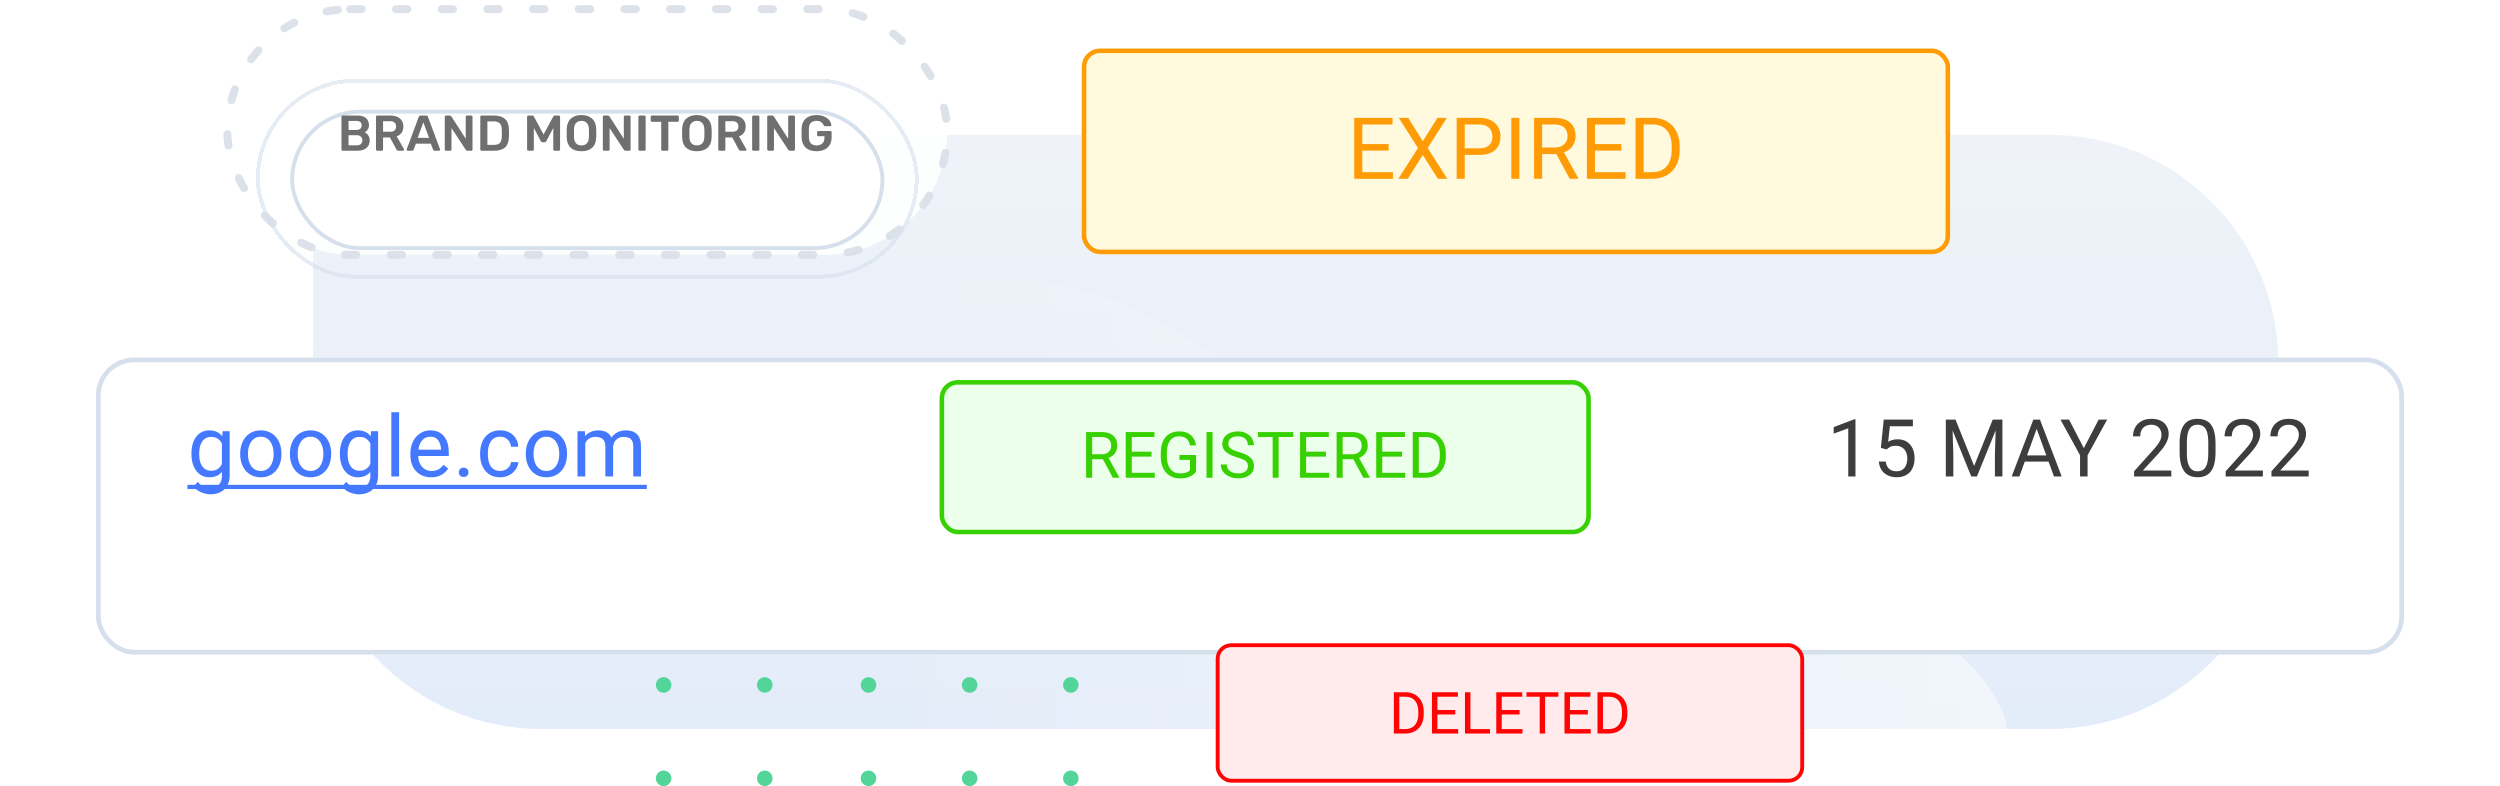 <svg width="547" height="172" viewBox="0 0 547 172" fill="none" xmlns="http://www.w3.org/2000/svg">
<path d="M68.5 49.5C68.5 38.454 77.454 29.5 88.5 29.5H448.498C476.113 29.5 498.498 51.886 498.498 79.5V109.5C498.498 137.114 476.113 159.499 448.498 159.499H118.5C90.886 159.499 68.5 137.114 68.5 109.5V49.5Z" fill="url(#paint0_linear_5954_28152)"/>
<path opacity="0.5" d="M439.031 159.651L190.459 159.651L190.459 63.548C203.699 60.182 218.535 59.447 232.02 62.312C253.695 66.922 268.262 79.311 281.603 90.938C294.943 102.565 310.036 114.809 331.987 118.871C340.403 120.435 349.27 120.646 357.992 121.217C377.859 122.538 397.902 125.955 413.826 133.485C423.338 137.985 431.115 144.072 435.552 151.007C437.216 153.615 439.137 156.782 439.031 159.651Z" fill="url(#paint1_linear_5954_28152)"/>
<path fill-rule="evenodd" clip-rule="evenodd" d="M146.903 87.445C146.903 86.504 146.14 85.742 145.201 85.742C144.261 85.742 143.498 86.504 143.498 87.445C143.498 88.385 144.261 89.147 145.201 89.147C146.14 89.147 146.903 88.385 146.903 87.445Z" fill="#53D599"/>
<path fill-rule="evenodd" clip-rule="evenodd" d="M169.036 87.445C169.036 86.504 168.273 85.742 167.334 85.742C166.394 85.742 165.631 86.504 165.631 87.445C165.631 88.385 166.394 89.147 167.334 89.147C168.273 89.147 169.036 88.385 169.036 87.445Z" fill="#53D599"/>
<path fill-rule="evenodd" clip-rule="evenodd" d="M191.731 87.445C191.731 86.504 190.969 85.742 190.03 85.742C189.088 85.742 188.326 86.504 188.326 87.445C188.326 88.385 189.088 89.147 190.03 89.147C190.969 89.147 191.731 88.385 191.731 87.445Z" fill="#53D599"/>
<path fill-rule="evenodd" clip-rule="evenodd" d="M213.866 87.445C213.866 86.504 213.104 85.742 212.163 85.742C211.223 85.742 210.461 86.504 210.461 87.445C210.461 88.385 211.223 89.147 212.163 89.147C213.104 89.147 213.866 88.385 213.866 87.445Z" fill="#53D599"/>
<path fill-rule="evenodd" clip-rule="evenodd" d="M235.997 87.445C235.997 86.504 235.235 85.742 234.295 85.742C233.355 85.742 232.592 86.504 232.592 87.445C232.592 88.385 233.355 89.147 234.295 89.147C235.235 89.147 235.997 88.385 235.997 87.445Z" fill="#53D599"/>
<path fill-rule="evenodd" clip-rule="evenodd" d="M146.903 108.441C146.903 107.5 146.14 106.738 145.201 106.738C144.261 106.738 143.498 107.5 143.498 108.441C143.498 109.381 144.261 110.143 145.201 110.143C146.14 110.143 146.903 109.381 146.903 108.441Z" fill="#53D599"/>
<path fill-rule="evenodd" clip-rule="evenodd" d="M169.036 108.441C169.036 107.5 168.273 106.738 167.334 106.738C166.394 106.738 165.631 107.5 165.631 108.441C165.631 109.381 166.394 110.143 167.334 110.143C168.273 110.143 169.036 109.381 169.036 108.441Z" fill="#53D599"/>
<path fill-rule="evenodd" clip-rule="evenodd" d="M191.731 108.441C191.731 107.5 190.969 106.738 190.03 106.738C189.088 106.738 188.326 107.5 188.326 108.441C188.326 109.381 189.088 110.143 190.03 110.143C190.969 110.143 191.731 109.381 191.731 108.441Z" fill="#53D599"/>
<path fill-rule="evenodd" clip-rule="evenodd" d="M213.866 108.441C213.866 107.5 213.104 106.738 212.163 106.738C211.223 106.738 210.461 107.5 210.461 108.441C210.461 109.381 211.223 110.143 212.163 110.143C213.104 110.143 213.866 109.381 213.866 108.441Z" fill="#53D599"/>
<path fill-rule="evenodd" clip-rule="evenodd" d="M235.997 108.441C235.997 107.5 235.235 106.738 234.295 106.738C233.355 106.738 232.592 107.5 232.592 108.441C232.592 109.381 233.355 110.143 234.295 110.143C235.235 110.143 235.997 109.381 235.997 108.441Z" fill="#53D599"/>
<path fill-rule="evenodd" clip-rule="evenodd" d="M146.903 128.87C146.903 127.93 146.14 127.168 145.201 127.168C144.261 127.168 143.498 127.93 143.498 128.87C143.498 129.811 144.261 130.573 145.201 130.573C146.14 130.573 146.903 129.811 146.903 128.87Z" fill="#53D599"/>
<path fill-rule="evenodd" clip-rule="evenodd" d="M169.036 128.87C169.036 127.93 168.273 127.168 167.334 127.168C166.394 127.168 165.631 127.93 165.631 128.87C165.631 129.811 166.394 130.573 167.334 130.573C168.273 130.573 169.036 129.811 169.036 128.87Z" fill="#53D599"/>
<path fill-rule="evenodd" clip-rule="evenodd" d="M191.731 128.87C191.731 127.93 190.969 127.168 190.03 127.168C189.088 127.168 188.326 127.93 188.326 128.87C188.326 129.811 189.088 130.573 190.03 130.573C190.969 130.573 191.731 129.811 191.731 128.87Z" fill="#53D599"/>
<path fill-rule="evenodd" clip-rule="evenodd" d="M213.866 128.87C213.866 127.93 213.104 127.168 212.163 127.168C211.223 127.168 210.461 127.93 210.461 128.87C210.461 129.811 211.223 130.573 212.163 130.573C213.104 130.573 213.866 129.811 213.866 128.87Z" fill="#53D599"/>
<path fill-rule="evenodd" clip-rule="evenodd" d="M235.997 128.87C235.997 127.93 235.235 127.168 234.295 127.168C233.355 127.168 232.592 127.93 232.592 128.87C232.592 129.811 233.355 130.573 234.295 130.573C235.235 130.573 235.997 129.811 235.997 128.87Z" fill="#53D599"/>
<path fill-rule="evenodd" clip-rule="evenodd" d="M146.903 149.867C146.903 148.925 146.14 148.164 145.201 148.164C144.261 148.164 143.498 148.925 143.498 149.867C143.498 150.808 144.261 151.569 145.201 151.569C146.14 151.569 146.903 150.808 146.903 149.867Z" fill="#53D599"/>
<path fill-rule="evenodd" clip-rule="evenodd" d="M169.036 149.867C169.036 148.925 168.273 148.164 167.334 148.164C166.394 148.164 165.631 148.925 165.631 149.867C165.631 150.808 166.394 151.569 167.334 151.569C168.273 151.569 169.036 150.808 169.036 149.867Z" fill="#53D599"/>
<path fill-rule="evenodd" clip-rule="evenodd" d="M191.731 149.867C191.731 148.925 190.969 148.164 190.03 148.164C189.088 148.164 188.326 148.925 188.326 149.867C188.326 150.808 189.088 151.569 190.03 151.569C190.969 151.569 191.731 150.808 191.731 149.867Z" fill="#53D599"/>
<path fill-rule="evenodd" clip-rule="evenodd" d="M213.866 149.867C213.866 148.925 213.104 148.164 212.163 148.164C211.223 148.164 210.461 148.925 210.461 149.867C210.461 150.808 211.223 151.569 212.163 151.569C213.104 151.569 213.866 150.808 213.866 149.867Z" fill="#53D599"/>
<path fill-rule="evenodd" clip-rule="evenodd" d="M235.997 149.867C235.997 148.925 235.235 148.164 234.295 148.164C233.355 148.164 232.592 148.925 232.592 149.867C232.592 150.808 233.355 151.569 234.295 151.569C235.235 151.569 235.997 150.808 235.997 149.867Z" fill="#53D599"/>
<path fill-rule="evenodd" clip-rule="evenodd" d="M146.903 170.296C146.903 169.356 146.14 168.594 145.201 168.594C144.261 168.594 143.498 169.356 143.498 170.296C143.498 171.237 144.261 171.999 145.201 171.999C146.14 171.999 146.903 171.237 146.903 170.296Z" fill="#53D599"/>
<path fill-rule="evenodd" clip-rule="evenodd" d="M169.036 170.296C169.036 169.356 168.273 168.594 167.334 168.594C166.394 168.594 165.631 169.356 165.631 170.296C165.631 171.237 166.394 171.999 167.334 171.999C168.273 171.999 169.036 171.237 169.036 170.296Z" fill="#53D599"/>
<path fill-rule="evenodd" clip-rule="evenodd" d="M191.731 170.296C191.731 169.356 190.969 168.594 190.03 168.594C189.088 168.594 188.326 169.356 188.326 170.296C188.326 171.237 189.088 171.999 190.03 171.999C190.969 171.999 191.731 171.237 191.731 170.296Z" fill="#53D599"/>
<path fill-rule="evenodd" clip-rule="evenodd" d="M213.866 170.296C213.866 169.356 213.104 168.594 212.163 168.594C211.223 168.594 210.461 169.356 210.461 170.296C210.461 171.237 211.223 171.999 212.163 171.999C213.104 171.999 213.866 171.237 213.866 170.296Z" fill="#53D599"/>
<path fill-rule="evenodd" clip-rule="evenodd" d="M235.997 170.296C235.997 169.356 235.235 168.594 234.295 168.594C233.355 168.594 232.592 169.356 232.592 170.296C232.592 171.237 233.355 171.999 234.295 171.999C235.235 171.999 235.997 171.237 235.997 170.296Z" fill="#53D599"/>
<g filter="url(#filter0_d_5954_28152)">
<rect x="21" y="65.75" width="504.998" height="65" rx="8.317" fill="white"/>
<rect x="21.52" y="66.27" width="503.958" height="63.96" rx="7.797" stroke="#D6DFEC" stroke-width="1.04"/>
</g>
<path d="M48.709 94.344H50.247V104.039C50.247 104.912 50.07 105.657 49.716 106.273C49.362 106.89 48.867 107.357 48.233 107.674C47.604 107.998 46.878 108.159 46.054 108.159C45.712 108.159 45.309 108.104 44.845 107.994C44.387 107.891 43.936 107.711 43.49 107.454C43.051 107.204 42.681 106.865 42.382 106.438L43.27 105.431C43.685 105.932 44.119 106.279 44.571 106.475C45.028 106.67 45.48 106.768 45.925 106.768C46.463 106.768 46.926 106.667 47.317 106.466C47.708 106.264 48.01 105.965 48.224 105.568C48.443 105.178 48.553 104.696 48.553 104.122V96.523L48.709 94.344ZM41.888 99.407V99.215C41.888 98.458 41.977 97.771 42.154 97.155C42.337 96.532 42.596 95.998 42.932 95.552C43.274 95.107 43.685 94.765 44.168 94.527C44.65 94.283 45.193 94.161 45.797 94.161C46.42 94.161 46.963 94.271 47.427 94.49C47.897 94.704 48.294 95.019 48.617 95.433C48.947 95.842 49.206 96.337 49.395 96.917C49.585 97.496 49.716 98.153 49.789 98.885V99.727C49.722 100.454 49.591 101.107 49.395 101.687C49.206 102.266 48.947 102.761 48.617 103.17C48.294 103.579 47.897 103.893 47.427 104.113C46.957 104.326 46.408 104.433 45.779 104.433C45.187 104.433 44.65 104.308 44.168 104.058C43.692 103.807 43.283 103.457 42.941 103.005C42.599 102.553 42.337 102.022 42.154 101.412C41.977 100.795 41.888 100.127 41.888 99.407ZM43.582 99.215V99.407C43.582 99.901 43.631 100.365 43.728 100.798C43.832 101.232 43.988 101.613 44.195 101.943C44.409 102.272 44.68 102.532 45.01 102.721C45.34 102.904 45.733 102.996 46.191 102.996C46.752 102.996 47.216 102.877 47.583 102.639C47.949 102.401 48.239 102.086 48.452 101.696C48.672 101.305 48.843 100.881 48.965 100.423V98.217C48.898 97.881 48.794 97.558 48.654 97.246C48.52 96.929 48.343 96.648 48.123 96.404C47.909 96.154 47.644 95.955 47.326 95.809C47.009 95.662 46.637 95.589 46.209 95.589C45.745 95.589 45.346 95.687 45.01 95.882C44.68 96.071 44.409 96.334 44.195 96.669C43.988 96.999 43.832 97.384 43.728 97.823C43.631 98.256 43.582 98.72 43.582 99.215ZM52.558 99.407V99.196C52.558 98.482 52.662 97.82 52.87 97.21C53.077 96.593 53.376 96.059 53.767 95.608C54.157 95.15 54.63 94.796 55.186 94.546C55.741 94.289 56.364 94.161 57.053 94.161C57.749 94.161 58.375 94.289 58.93 94.546C59.492 94.796 59.968 95.15 60.359 95.608C60.755 96.059 61.057 96.593 61.265 97.21C61.472 97.82 61.576 98.482 61.576 99.196V99.407C61.576 100.121 61.472 100.783 61.265 101.394C61.057 102.004 60.755 102.538 60.359 102.996C59.968 103.447 59.495 103.801 58.94 104.058C58.39 104.308 57.768 104.433 57.072 104.433C56.376 104.433 55.75 104.308 55.195 104.058C54.64 103.801 54.163 103.447 53.767 102.996C53.376 102.538 53.077 102.004 52.87 101.394C52.662 100.783 52.558 100.121 52.558 99.407ZM54.252 99.196V99.407C54.252 99.901 54.31 100.368 54.426 100.808C54.542 101.241 54.716 101.625 54.948 101.961C55.186 102.297 55.482 102.562 55.836 102.758C56.19 102.947 56.602 103.042 57.072 103.042C57.536 103.042 57.942 102.947 58.289 102.758C58.644 102.562 58.936 102.297 59.168 101.961C59.4 101.625 59.574 101.241 59.69 100.808C59.812 100.368 59.873 99.901 59.873 99.407V99.196C59.873 98.708 59.812 98.247 59.69 97.814C59.574 97.374 59.397 96.987 59.159 96.651C58.927 96.309 58.634 96.041 58.28 95.846C57.932 95.65 57.523 95.552 57.053 95.552C56.59 95.552 56.181 95.65 55.827 95.846C55.479 96.041 55.186 96.309 54.948 96.651C54.716 96.987 54.542 97.374 54.426 97.814C54.31 98.247 54.252 98.708 54.252 99.196ZM63.439 99.407V99.196C63.439 98.482 63.543 97.82 63.75 97.21C63.958 96.593 64.257 96.059 64.648 95.608C65.038 95.15 65.511 94.796 66.067 94.546C66.622 94.289 67.245 94.161 67.934 94.161C68.63 94.161 69.256 94.289 69.811 94.546C70.373 94.796 70.849 95.15 71.239 95.608C71.636 96.059 71.938 96.593 72.146 97.21C72.353 97.82 72.457 98.482 72.457 99.196V99.407C72.457 100.121 72.353 100.783 72.146 101.394C71.938 102.004 71.636 102.538 71.239 102.996C70.849 103.447 70.376 103.801 69.82 104.058C69.271 104.308 68.648 104.433 67.953 104.433C67.257 104.433 66.631 104.308 66.076 104.058C65.52 103.801 65.044 103.447 64.648 102.996C64.257 102.538 63.958 102.004 63.75 101.394C63.543 100.783 63.439 100.121 63.439 99.407ZM65.133 99.196V99.407C65.133 99.901 65.191 100.368 65.307 100.808C65.423 101.241 65.597 101.625 65.829 101.961C66.067 102.297 66.363 102.562 66.717 102.758C67.071 102.947 67.483 103.042 67.953 103.042C68.416 103.042 68.822 102.947 69.17 102.758C69.524 102.562 69.817 102.297 70.049 101.961C70.281 101.625 70.455 101.241 70.571 100.808C70.693 100.368 70.754 99.901 70.754 99.407V99.196C70.754 98.708 70.693 98.247 70.571 97.814C70.455 97.374 70.278 96.987 70.04 96.651C69.808 96.309 69.515 96.041 69.161 95.846C68.813 95.65 68.404 95.552 67.934 95.552C67.471 95.552 67.061 95.65 66.707 95.846C66.36 96.041 66.067 96.309 65.829 96.651C65.597 96.987 65.423 97.374 65.307 97.814C65.191 98.247 65.133 98.708 65.133 99.196ZM81.186 94.344H82.724V104.039C82.724 104.912 82.547 105.657 82.193 106.273C81.839 106.89 81.345 107.357 80.71 107.674C80.082 107.998 79.355 108.159 78.531 108.159C78.189 108.159 77.787 108.104 77.323 107.994C76.865 107.891 76.413 107.711 75.968 107.454C75.528 107.204 75.159 106.865 74.86 106.438L75.748 105.431C76.163 105.932 76.597 106.279 77.048 106.475C77.506 106.67 77.958 106.768 78.403 106.768C78.94 106.768 79.404 106.667 79.795 106.466C80.185 106.264 80.487 105.965 80.701 105.568C80.921 105.178 81.031 104.696 81.031 104.122V96.523L81.186 94.344ZM74.366 99.407V99.215C74.366 98.458 74.454 97.771 74.631 97.155C74.814 96.532 75.074 95.998 75.409 95.552C75.751 95.107 76.163 94.765 76.645 94.527C77.127 94.283 77.671 94.161 78.275 94.161C78.897 94.161 79.441 94.271 79.905 94.49C80.375 94.704 80.771 95.019 81.095 95.433C81.424 95.842 81.684 96.337 81.873 96.917C82.062 97.496 82.193 98.153 82.267 98.885V99.727C82.2 100.454 82.068 101.107 81.873 101.687C81.684 102.266 81.424 102.761 81.095 103.17C80.771 103.579 80.375 103.893 79.905 104.113C79.435 104.326 78.885 104.433 78.257 104.433C77.665 104.433 77.127 104.308 76.645 104.058C76.169 103.807 75.76 103.457 75.419 103.005C75.077 102.553 74.814 102.022 74.631 101.412C74.454 100.795 74.366 100.127 74.366 99.407ZM76.059 99.215V99.407C76.059 99.901 76.108 100.365 76.206 100.798C76.31 101.232 76.465 101.613 76.673 101.943C76.886 102.272 77.158 102.532 77.488 102.721C77.817 102.904 78.211 102.996 78.669 102.996C79.23 102.996 79.694 102.877 80.06 102.639C80.427 102.401 80.716 102.086 80.93 101.696C81.15 101.305 81.321 100.881 81.443 100.423V98.217C81.376 97.881 81.272 97.558 81.131 97.246C80.997 96.929 80.82 96.648 80.6 96.404C80.387 96.154 80.121 95.955 79.804 95.809C79.487 95.662 79.114 95.589 78.687 95.589C78.223 95.589 77.823 95.687 77.488 95.882C77.158 96.071 76.886 96.334 76.673 96.669C76.465 96.999 76.31 97.384 76.206 97.823C76.108 98.256 76.059 98.72 76.059 99.215ZM87.325 90.188V104.25H85.622V90.188H87.325ZM94.342 104.433C93.652 104.433 93.027 104.317 92.465 104.085C91.91 103.847 91.431 103.515 91.028 103.087C90.631 102.66 90.326 102.153 90.112 101.568C89.899 100.982 89.792 100.341 89.792 99.645V99.26C89.792 98.455 89.911 97.738 90.149 97.109C90.387 96.474 90.71 95.937 91.119 95.498C91.528 95.058 91.992 94.725 92.511 94.5C93.03 94.274 93.567 94.161 94.122 94.161C94.83 94.161 95.441 94.283 95.953 94.527C96.472 94.771 96.896 95.113 97.226 95.552C97.555 95.986 97.8 96.499 97.958 97.091C98.117 97.677 98.196 98.317 98.196 99.013V99.773H90.799V98.391H96.503V98.263C96.478 97.823 96.387 97.396 96.228 96.981C96.076 96.566 95.831 96.224 95.496 95.955C95.16 95.687 94.702 95.552 94.122 95.552C93.738 95.552 93.384 95.635 93.06 95.8C92.737 95.958 92.459 96.196 92.227 96.514C91.995 96.831 91.815 97.219 91.687 97.677C91.559 98.134 91.495 98.662 91.495 99.26V99.645C91.495 100.115 91.559 100.557 91.687 100.972C91.821 101.381 92.014 101.741 92.264 102.053C92.52 102.364 92.828 102.608 93.189 102.785C93.555 102.962 93.97 103.051 94.434 103.051C95.032 103.051 95.538 102.929 95.953 102.684C96.368 102.44 96.732 102.114 97.043 101.705L98.068 102.52C97.855 102.843 97.583 103.151 97.253 103.444C96.924 103.737 96.518 103.975 96.036 104.158C95.56 104.342 94.995 104.433 94.342 104.433ZM100.389 103.353C100.389 103.066 100.477 102.825 100.654 102.63C100.838 102.428 101.1 102.327 101.442 102.327C101.784 102.327 102.043 102.428 102.22 102.63C102.403 102.825 102.495 103.066 102.495 103.353C102.495 103.634 102.403 103.872 102.22 104.067C102.043 104.262 101.784 104.36 101.442 104.36C101.1 104.36 100.838 104.262 100.654 104.067C100.477 103.872 100.389 103.634 100.389 103.353ZM109.457 103.042C109.86 103.042 110.232 102.959 110.574 102.794C110.916 102.63 111.196 102.404 111.416 102.117C111.636 101.824 111.761 101.491 111.792 101.119H113.403C113.372 101.705 113.174 102.251 112.808 102.758C112.448 103.258 111.975 103.664 111.389 103.975C110.803 104.281 110.159 104.433 109.457 104.433C108.712 104.433 108.062 104.302 107.507 104.039C106.958 103.777 106.5 103.417 106.134 102.959C105.774 102.501 105.502 101.976 105.319 101.384C105.142 100.786 105.053 100.155 105.053 99.489V99.105C105.053 98.439 105.142 97.811 105.319 97.219C105.502 96.621 105.774 96.093 106.134 95.635C106.5 95.177 106.958 94.817 107.507 94.555C108.062 94.292 108.712 94.161 109.457 94.161C110.232 94.161 110.91 94.32 111.489 94.637C112.069 94.948 112.524 95.376 112.854 95.919C113.189 96.456 113.372 97.066 113.403 97.75H111.792C111.761 97.341 111.645 96.972 111.444 96.642C111.248 96.312 110.98 96.05 110.638 95.855C110.302 95.653 109.909 95.552 109.457 95.552C108.938 95.552 108.502 95.656 108.148 95.864C107.8 96.065 107.522 96.34 107.315 96.688C107.113 97.03 106.967 97.411 106.875 97.832C106.79 98.247 106.747 98.671 106.747 99.105V99.489C106.747 99.923 106.79 100.35 106.875 100.771C106.961 101.192 107.104 101.574 107.306 101.915C107.513 102.257 107.791 102.532 108.139 102.739C108.493 102.941 108.932 103.042 109.457 103.042ZM115.046 99.407V99.196C115.046 98.482 115.15 97.82 115.357 97.21C115.565 96.593 115.864 96.059 116.255 95.608C116.645 95.15 117.118 94.796 117.674 94.546C118.229 94.289 118.852 94.161 119.541 94.161C120.237 94.161 120.863 94.289 121.418 94.546C121.98 94.796 122.456 95.15 122.846 95.608C123.243 96.059 123.545 96.593 123.753 97.21C123.96 97.82 124.064 98.482 124.064 99.196V99.407C124.064 100.121 123.96 100.783 123.753 101.394C123.545 102.004 123.243 102.538 122.846 102.996C122.456 103.447 121.983 103.801 121.427 104.058C120.878 104.308 120.255 104.433 119.56 104.433C118.864 104.433 118.238 104.308 117.683 104.058C117.127 103.801 116.651 103.447 116.255 102.996C115.864 102.538 115.565 102.004 115.357 101.394C115.15 100.783 115.046 100.121 115.046 99.407ZM116.74 99.196V99.407C116.74 99.901 116.798 100.368 116.914 100.808C117.03 101.241 117.204 101.625 117.436 101.961C117.674 102.297 117.97 102.562 118.324 102.758C118.678 102.947 119.09 103.042 119.56 103.042C120.023 103.042 120.429 102.947 120.777 102.758C121.131 102.562 121.424 102.297 121.656 101.961C121.888 101.625 122.062 101.241 122.178 100.808C122.3 100.368 122.361 99.901 122.361 99.407V99.196C122.361 98.708 122.3 98.247 122.178 97.814C122.062 97.374 121.885 96.987 121.647 96.651C121.415 96.309 121.122 96.041 120.768 95.846C120.42 95.65 120.011 95.552 119.541 95.552C119.077 95.552 118.668 95.65 118.314 95.846C117.967 96.041 117.674 96.309 117.436 96.651C117.204 96.987 117.03 97.374 116.914 97.814C116.798 98.247 116.74 98.708 116.74 99.196ZM128.06 96.312V104.25H126.357V94.344H127.969L128.06 96.312ZM127.712 98.922L126.925 98.894C126.931 98.217 127.019 97.591 127.19 97.017C127.361 96.438 127.615 95.934 127.95 95.507C128.286 95.079 128.704 94.75 129.204 94.518C129.705 94.28 130.285 94.161 130.944 94.161C131.408 94.161 131.835 94.228 132.226 94.362C132.616 94.49 132.955 94.695 133.242 94.976C133.529 95.257 133.752 95.617 133.91 96.056C134.069 96.496 134.148 97.026 134.148 97.649V104.25H132.455V97.731C132.455 97.213 132.366 96.798 132.189 96.486C132.018 96.175 131.774 95.949 131.457 95.809C131.139 95.662 130.767 95.589 130.34 95.589C129.839 95.589 129.421 95.678 129.085 95.855C128.75 96.032 128.481 96.276 128.28 96.587C128.078 96.898 127.932 97.255 127.84 97.658C127.755 98.055 127.712 98.476 127.712 98.922ZM134.13 97.988L132.995 98.336C133.001 97.793 133.089 97.271 133.26 96.77C133.437 96.27 133.691 95.824 134.02 95.433C134.356 95.043 134.768 94.735 135.256 94.509C135.744 94.277 136.303 94.161 136.931 94.161C137.462 94.161 137.932 94.231 138.341 94.371C138.756 94.512 139.104 94.729 139.385 95.022C139.672 95.308 139.889 95.678 140.035 96.129C140.182 96.581 140.255 97.118 140.255 97.741V104.25H138.552V97.722C138.552 97.167 138.463 96.737 138.286 96.431C138.116 96.12 137.871 95.903 137.554 95.781C137.243 95.653 136.87 95.589 136.437 95.589C136.065 95.589 135.735 95.653 135.448 95.781C135.161 95.91 134.92 96.087 134.725 96.312C134.53 96.532 134.38 96.785 134.276 97.072C134.179 97.359 134.13 97.664 134.13 97.988Z" fill="#4378FF"/>
<path d="M41 106.081H141.527V106.997H41V106.081Z" fill="#4378FF"/>
<path d="M405.977 91.74V104.25H404.396V93.714L401.209 94.876V93.449L405.729 91.74H405.977ZM412.8 98.328L411.536 98.004L412.159 91.809H418.542V93.27H413.501L413.125 96.654C413.353 96.523 413.64 96.4 413.988 96.286C414.341 96.172 414.746 96.115 415.201 96.115C415.777 96.115 416.292 96.215 416.748 96.414C417.204 96.608 417.591 96.887 417.91 97.252C418.235 97.616 418.483 98.055 418.653 98.568C418.824 99.08 418.91 99.653 418.91 100.285C418.91 100.883 418.827 101.433 418.662 101.934C418.502 102.436 418.26 102.874 417.936 103.25C417.611 103.621 417.201 103.908 416.705 104.113C416.215 104.318 415.637 104.421 414.971 104.421C414.469 104.421 413.994 104.353 413.544 104.216C413.099 104.073 412.7 103.86 412.347 103.575C412 103.284 411.715 102.926 411.493 102.498C411.276 102.065 411.14 101.558 411.083 100.977H412.587C412.655 101.444 412.792 101.837 412.997 102.157C413.202 102.476 413.47 102.718 413.8 102.883C414.136 103.042 414.526 103.122 414.971 103.122C415.347 103.122 415.68 103.057 415.97 102.926C416.261 102.795 416.506 102.607 416.705 102.362C416.905 102.117 417.056 101.82 417.158 101.473C417.266 101.125 417.32 100.735 417.32 100.302C417.32 99.909 417.266 99.545 417.158 99.209C417.05 98.872 416.887 98.579 416.671 98.328C416.46 98.078 416.201 97.884 415.893 97.747C415.586 97.605 415.233 97.534 414.834 97.534C414.304 97.534 413.902 97.605 413.629 97.747C413.361 97.89 413.085 98.083 412.8 98.328ZM426.267 91.809H427.864L431.94 101.951L436.008 91.809H437.614L432.556 104.25H431.308L426.267 91.809ZM425.745 91.809H427.155L427.386 99.397V104.25H425.745V91.809ZM436.717 91.809H438.127V104.25H436.486V99.397L436.717 91.809ZM445.958 92.911L441.839 104.25H440.156L444.899 91.809H445.984L445.958 92.911ZM449.41 104.25L445.283 92.911L445.257 91.809H446.343L451.102 104.25H449.41ZM449.197 99.644V100.994H442.207V99.644H449.197ZM452.713 91.809L455.943 98.055L459.181 91.809H461.052L456.763 99.602V104.25H455.114V99.602L450.824 91.809H452.713ZM475.083 102.951V104.25H466.94V103.114L471.015 98.576C471.517 98.018 471.904 97.545 472.178 97.158C472.457 96.765 472.65 96.414 472.759 96.107C472.873 95.793 472.93 95.474 472.93 95.15C472.93 94.74 472.844 94.369 472.673 94.039C472.508 93.703 472.263 93.435 471.938 93.236C471.614 93.036 471.221 92.937 470.759 92.937C470.207 92.937 469.745 93.045 469.375 93.261C469.01 93.472 468.737 93.768 468.555 94.15C468.372 94.532 468.281 94.97 468.281 95.466H466.7C466.7 94.765 466.854 94.124 467.162 93.543C467.469 92.962 467.925 92.501 468.529 92.159C469.133 91.811 469.876 91.638 470.759 91.638C471.545 91.638 472.217 91.777 472.776 92.056C473.334 92.33 473.761 92.717 474.057 93.219C474.359 93.714 474.51 94.295 474.51 94.962C474.51 95.326 474.448 95.697 474.322 96.073C474.203 96.443 474.035 96.813 473.818 97.183C473.607 97.554 473.36 97.918 473.075 98.277C472.796 98.636 472.497 98.989 472.178 99.337L468.845 102.951H475.083ZM484.76 97.038V98.935C484.76 99.955 484.669 100.815 484.486 101.516C484.304 102.216 484.042 102.78 483.7 103.208C483.358 103.635 482.945 103.945 482.461 104.139C481.983 104.327 481.441 104.421 480.838 104.421C480.359 104.421 479.918 104.361 479.513 104.241C479.109 104.122 478.744 103.931 478.419 103.669C478.1 103.401 477.827 103.054 477.599 102.626C477.371 102.199 477.198 101.681 477.078 101.071C476.958 100.462 476.898 99.75 476.898 98.935V97.038C476.898 96.018 476.99 95.164 477.172 94.475C477.36 93.785 477.625 93.233 477.967 92.817C478.308 92.395 478.719 92.094 479.197 91.911C479.681 91.729 480.222 91.638 480.821 91.638C481.305 91.638 481.749 91.698 482.154 91.817C482.564 91.931 482.928 92.116 483.247 92.373C483.566 92.623 483.837 92.959 484.059 93.381C484.287 93.797 484.461 94.307 484.58 94.91C484.7 95.514 484.76 96.224 484.76 97.038ZM483.17 99.191V96.773C483.17 96.215 483.136 95.725 483.068 95.303C483.005 94.876 482.911 94.512 482.786 94.21C482.661 93.908 482.501 93.663 482.307 93.475C482.119 93.287 481.9 93.15 481.649 93.065C481.404 92.974 481.128 92.928 480.821 92.928C480.445 92.928 480.111 92.999 479.821 93.142C479.53 93.278 479.285 93.498 479.086 93.8C478.892 94.102 478.744 94.497 478.642 94.987C478.539 95.477 478.488 96.073 478.488 96.773V99.191C478.488 99.75 478.519 100.242 478.582 100.67C478.65 101.097 478.75 101.467 478.881 101.781C479.012 102.088 479.171 102.342 479.359 102.541C479.547 102.74 479.764 102.889 480.009 102.985C480.259 103.077 480.536 103.122 480.838 103.122C481.225 103.122 481.564 103.048 481.854 102.9C482.145 102.752 482.387 102.521 482.581 102.208C482.78 101.889 482.928 101.481 483.025 100.986C483.122 100.485 483.17 99.886 483.17 99.191ZM495.12 102.951V104.25H486.977V103.114L491.053 98.576C491.554 98.018 491.942 97.545 492.215 97.158C492.494 96.765 492.688 96.414 492.796 96.107C492.91 95.793 492.967 95.474 492.967 95.15C492.967 94.74 492.881 94.369 492.711 94.039C492.545 93.703 492.3 93.435 491.976 93.236C491.651 93.036 491.258 92.937 490.797 92.937C490.244 92.937 489.783 93.045 489.412 93.261C489.048 93.472 488.774 93.768 488.592 94.15C488.41 94.532 488.319 94.97 488.319 95.466H486.738C486.738 94.765 486.892 94.124 487.199 93.543C487.507 92.962 487.962 92.501 488.566 92.159C489.17 91.811 489.914 91.638 490.797 91.638C491.583 91.638 492.255 91.777 492.813 92.056C493.371 92.33 493.799 92.717 494.095 93.219C494.397 93.714 494.548 94.295 494.548 94.962C494.548 95.326 494.485 95.697 494.36 96.073C494.24 96.443 494.072 96.813 493.856 97.183C493.645 97.554 493.397 97.918 493.112 98.277C492.833 98.636 492.534 98.989 492.215 99.337L488.882 102.951H495.12ZM505.139 102.951V104.25H496.996V103.114L501.072 98.576C501.573 98.018 501.96 97.545 502.234 97.158C502.513 96.765 502.707 96.414 502.815 96.107C502.929 95.793 502.986 95.474 502.986 95.15C502.986 94.74 502.9 94.369 502.729 94.039C502.564 93.703 502.319 93.435 501.994 93.236C501.67 93.036 501.277 92.937 500.815 92.937C500.263 92.937 499.801 93.045 499.431 93.261C499.066 93.472 498.793 93.768 498.611 94.15C498.428 94.532 498.337 94.97 498.337 95.466H496.756C496.756 94.765 496.91 94.124 497.218 93.543C497.525 92.962 497.981 92.501 498.585 92.159C499.189 91.811 499.932 91.638 500.815 91.638C501.601 91.638 502.274 91.777 502.832 92.056C503.39 92.33 503.817 92.717 504.114 93.219C504.416 93.714 504.566 94.295 504.566 94.962C504.566 95.326 504.504 95.697 504.378 96.073C504.259 96.443 504.091 96.813 503.874 97.183C503.664 97.554 503.416 97.918 503.131 98.277C502.852 98.636 502.553 98.989 502.234 99.337L498.901 102.951H505.139Z" fill="#3D3D3D"/>
<rect x="206.08" y="83.652" width="141.499" height="32.75" rx="3.5" fill="#ECFFEB"/>
<path d="M237.643 94.53H240.953C241.704 94.53 242.338 94.644 242.855 94.873C243.377 95.102 243.773 95.441 244.043 95.889C244.318 96.333 244.455 96.88 244.455 97.531C244.455 97.988 244.361 98.407 244.173 98.787C243.99 99.162 243.725 99.483 243.377 99.748C243.034 100.009 242.622 100.204 242.141 100.332L241.77 100.476H238.66L238.646 99.398H240.994C241.47 99.398 241.866 99.316 242.182 99.151C242.498 98.982 242.736 98.755 242.896 98.471C243.056 98.187 243.137 97.874 243.137 97.531C243.137 97.146 243.061 96.809 242.91 96.521C242.759 96.233 242.521 96.011 242.196 95.855C241.875 95.695 241.461 95.615 240.953 95.615H238.969V104.527H237.643V94.53ZM243.487 104.527L241.056 99.996L242.436 99.989L244.901 104.445V104.527H243.487ZM252.66 103.449V104.527H247.366V103.449H252.66ZM247.634 94.53V104.527H246.309V94.53H247.634ZM251.96 98.828V99.906H247.366V98.828H251.96ZM252.592 94.53V95.615H247.366V94.53H252.592ZM261.69 99.549V103.209C261.566 103.392 261.369 103.598 261.099 103.827C260.829 104.051 260.456 104.248 259.98 104.417C259.508 104.582 258.9 104.665 258.153 104.665C257.545 104.665 256.984 104.559 256.471 104.349C255.963 104.134 255.521 103.822 255.146 103.415C254.775 103.003 254.487 102.504 254.281 101.918C254.079 101.328 253.979 100.659 253.979 99.913V99.137C253.979 98.391 254.066 97.725 254.24 97.139C254.418 96.553 254.679 96.056 255.022 95.649C255.366 95.237 255.787 94.926 256.286 94.715C256.785 94.5 257.357 94.392 258.002 94.392C258.767 94.392 259.405 94.525 259.918 94.791C260.435 95.052 260.838 95.413 261.127 95.876C261.42 96.338 261.607 96.864 261.69 97.455H260.364C260.305 97.093 260.186 96.764 260.007 96.466C259.833 96.169 259.584 95.931 259.259 95.752C258.934 95.569 258.515 95.477 258.002 95.477C257.54 95.477 257.139 95.562 256.801 95.731C256.462 95.901 256.183 96.143 255.963 96.459C255.743 96.775 255.578 97.157 255.469 97.606C255.363 98.055 255.311 98.56 255.311 99.124V99.913C255.311 100.49 255.377 101.005 255.51 101.458C255.647 101.911 255.842 102.298 256.093 102.618C256.345 102.934 256.645 103.175 256.993 103.339C257.345 103.504 257.735 103.587 258.16 103.587C258.632 103.587 259.014 103.548 259.307 103.47C259.6 103.388 259.829 103.291 259.994 103.182C260.158 103.067 260.284 102.96 260.371 102.859V100.62H258.057V99.549H261.69ZM265.308 94.53V104.527H263.983V94.53H265.308ZM273.047 102C273.047 101.767 273.01 101.561 272.937 101.383C272.868 101.199 272.745 101.035 272.566 100.888C272.392 100.742 272.149 100.602 271.838 100.469C271.531 100.337 271.142 100.201 270.671 100.064C270.177 99.918 269.73 99.755 269.332 99.577C268.934 99.394 268.593 99.185 268.309 98.952C268.025 98.718 267.808 98.451 267.657 98.148C267.505 97.846 267.43 97.501 267.43 97.112C267.43 96.722 267.51 96.363 267.67 96.034C267.83 95.704 268.059 95.418 268.357 95.175C268.659 94.928 269.018 94.736 269.435 94.599C269.851 94.461 270.316 94.392 270.829 94.392C271.58 94.392 272.216 94.537 272.738 94.825C273.264 95.109 273.665 95.482 273.939 95.944C274.214 96.402 274.351 96.892 274.351 97.414H273.033C273.033 97.038 272.953 96.707 272.793 96.418C272.632 96.125 272.39 95.896 272.065 95.731C271.74 95.562 271.328 95.477 270.829 95.477C270.357 95.477 269.968 95.548 269.662 95.69C269.355 95.832 269.126 96.024 268.975 96.267C268.828 96.51 268.755 96.787 268.755 97.098C268.755 97.308 268.799 97.501 268.886 97.675C268.977 97.844 269.117 98.002 269.304 98.148C269.497 98.295 269.739 98.43 270.032 98.554C270.33 98.677 270.685 98.796 271.097 98.911C271.664 99.071 272.154 99.249 272.566 99.446C272.978 99.643 273.317 99.865 273.582 100.112C273.852 100.355 274.051 100.632 274.18 100.943C274.312 101.25 274.379 101.598 274.379 101.987C274.379 102.394 274.296 102.763 274.132 103.092C273.967 103.422 273.731 103.703 273.424 103.937C273.118 104.17 272.749 104.351 272.319 104.479C271.893 104.603 271.417 104.665 270.891 104.665C270.428 104.665 269.973 104.601 269.524 104.472C269.08 104.344 268.675 104.152 268.309 103.896C267.947 103.639 267.657 103.323 267.437 102.948C267.222 102.568 267.114 102.129 267.114 101.63H268.432C268.432 101.973 268.499 102.268 268.632 102.515C268.764 102.758 268.945 102.96 269.174 103.12C269.407 103.28 269.671 103.399 269.964 103.477C270.261 103.55 270.57 103.587 270.891 103.587C271.353 103.587 271.744 103.523 272.065 103.394C272.385 103.266 272.628 103.083 272.793 102.845C272.962 102.607 273.047 102.326 273.047 102ZM279.762 94.53V104.527H278.457V94.53H279.762ZM282.976 94.53V95.615H275.251V94.53H282.976ZM290.81 103.449V104.527H285.516V103.449H290.81ZM285.784 94.53V104.527H284.459V94.53H285.784ZM290.11 98.828V99.906H285.516V98.828H290.11ZM290.741 94.53V95.615H285.516V94.53H290.741ZM292.451 94.53H295.761C296.512 94.53 297.146 94.644 297.663 94.873C298.185 95.102 298.581 95.441 298.851 95.889C299.125 96.333 299.263 96.88 299.263 97.531C299.263 97.988 299.169 98.407 298.981 98.787C298.798 99.162 298.533 99.483 298.185 99.748C297.841 100.009 297.429 100.204 296.949 100.332L296.578 100.476H293.467L293.454 99.398H295.802C296.278 99.398 296.674 99.316 296.99 99.151C297.306 98.982 297.544 98.755 297.704 98.471C297.864 98.187 297.944 97.874 297.944 97.531C297.944 97.146 297.869 96.809 297.718 96.521C297.567 96.233 297.329 96.011 297.004 95.855C296.683 95.695 296.269 95.615 295.761 95.615H293.776V104.527H292.451V94.53ZM298.295 104.527L295.864 99.996L297.244 99.989L299.709 104.445V104.527H298.295ZM307.468 103.449V104.527H302.174V103.449H307.468ZM302.442 94.53V104.527H301.117V94.53H302.442ZM306.768 98.828V99.906H302.174V98.828H306.768ZM307.399 94.53V95.615H302.174V94.53H307.399ZM311.815 104.527H309.727L309.741 103.449H311.815C312.529 103.449 313.124 103.301 313.6 103.003C314.076 102.701 314.433 102.28 314.671 101.74C314.914 101.195 315.035 100.559 315.035 99.831V99.22C315.035 98.647 314.966 98.139 314.829 97.695C314.692 97.247 314.49 96.869 314.225 96.562C313.959 96.251 313.634 96.015 313.25 95.855C312.87 95.695 312.432 95.615 311.938 95.615H309.686V94.53H311.938C312.593 94.53 313.19 94.64 313.73 94.859C314.27 95.075 314.735 95.388 315.124 95.8C315.518 96.207 315.82 96.702 316.031 97.283C316.241 97.86 316.346 98.51 316.346 99.233V99.831C316.346 100.554 316.241 101.206 316.031 101.788C315.82 102.364 315.516 102.857 315.117 103.264C314.724 103.671 314.248 103.985 313.689 104.205C313.135 104.42 312.51 104.527 311.815 104.527ZM310.434 94.53V104.527H309.109V94.53H310.434Z" fill="#37D101"/>
<rect x="206.08" y="83.652" width="141.499" height="32.75" rx="3.5" stroke="#37D101"/>
<rect x="237.189" y="11.117" width="188.999" height="44" rx="3.5" fill="#FFFADD"/>
<path d="M304.773 37.68V39.117H297.714V37.68H304.773ZM298.071 25.787V39.117H296.304V25.787H298.071ZM303.839 31.518V32.956H297.714V31.518H303.839ZM304.682 25.787V27.234H297.714V25.787H304.682ZM308.106 25.787L311.31 30.896L314.514 25.787H316.574L312.363 32.388L316.675 39.117H314.597L311.31 33.908L308.023 39.117H305.945L310.257 32.388L306.046 25.787H308.106ZM323.633 33.889H320.071V32.452H323.633C324.323 32.452 324.881 32.342 325.308 32.123C325.736 31.903 326.047 31.598 326.242 31.207C326.444 30.816 326.544 30.371 326.544 29.87C326.544 29.413 326.444 28.982 326.242 28.579C326.047 28.177 325.736 27.853 325.308 27.609C324.881 27.359 324.323 27.234 323.633 27.234H320.483V39.117H318.716V25.787H323.633C324.64 25.787 325.491 25.961 326.187 26.309C326.883 26.657 327.411 27.139 327.771 27.756C328.131 28.366 328.311 29.065 328.311 29.852C328.311 30.707 328.131 31.436 327.771 32.04C327.411 32.644 326.883 33.105 326.187 33.423C325.491 33.734 324.64 33.889 323.633 33.889ZM332.44 25.787V39.117H330.673V25.787H332.44ZM335.654 25.787H340.066C341.067 25.787 341.913 25.94 342.602 26.245C343.298 26.55 343.826 27.002 344.186 27.6C344.553 28.192 344.736 28.921 344.736 29.788C344.736 30.398 344.611 30.957 344.36 31.463C344.116 31.964 343.762 32.391 343.298 32.745C342.841 33.093 342.291 33.352 341.65 33.523L341.156 33.716H337.009L336.99 32.278H340.121C340.756 32.278 341.284 32.168 341.705 31.949C342.126 31.723 342.444 31.421 342.657 31.042C342.871 30.664 342.978 30.246 342.978 29.788C342.978 29.275 342.877 28.827 342.676 28.442C342.474 28.058 342.157 27.762 341.724 27.554C341.296 27.34 340.744 27.234 340.066 27.234H337.421V39.117H335.654V25.787ZM343.445 39.117L340.204 33.075L342.044 33.066L345.331 39.007V39.117H343.445ZM355.676 37.68V39.117H348.617V37.68H355.676ZM348.975 25.787V39.117H347.208V25.787H348.975ZM354.742 31.518V32.956H348.617V31.518H354.742ZM355.585 25.787V27.234H348.617V25.787H355.585ZM361.471 39.117H358.688L358.707 37.68H361.471C362.424 37.68 363.217 37.481 363.852 37.085C364.487 36.682 364.963 36.12 365.28 35.4C365.603 34.674 365.765 33.825 365.765 32.855V32.04C365.765 31.277 365.674 30.6 365.491 30.008C365.307 29.41 365.039 28.906 364.685 28.497C364.331 28.082 363.898 27.768 363.385 27.554C362.878 27.34 362.295 27.234 361.636 27.234H358.633V25.787H361.636C362.509 25.787 363.306 25.934 364.026 26.227C364.746 26.514 365.365 26.932 365.884 27.481C366.409 28.024 366.812 28.683 367.093 29.458C367.374 30.227 367.514 31.094 367.514 32.059V32.855C367.514 33.819 367.374 34.689 367.093 35.464C366.812 36.233 366.406 36.889 365.875 37.433C365.35 37.976 364.715 38.394 363.971 38.687C363.232 38.974 362.399 39.117 361.471 39.117ZM359.631 25.787V39.117H357.864V25.787H359.631Z" fill="#FF9B05"/>
<rect x="237.189" y="11.117" width="188.999" height="44" rx="3.5" stroke="#FF9B05"/>
<rect x="266.422" y="141.174" width="127.902" height="29.646" rx="2.965" fill="#FFEBEB"/>
<path d="M307.419 160.496H305.533L305.545 159.522H307.419C308.064 159.522 308.602 159.388 309.032 159.119C309.462 158.846 309.784 158.465 310 157.977C310.219 157.485 310.328 156.91 310.328 156.253V155.7C310.328 155.184 310.266 154.724 310.142 154.323C310.018 153.918 309.836 153.577 309.596 153.3C309.356 153.018 309.063 152.805 308.715 152.661C308.372 152.516 307.977 152.443 307.53 152.443H305.496V151.463H307.53C308.122 151.463 308.662 151.563 309.15 151.761C309.638 151.955 310.057 152.239 310.409 152.611C310.765 152.979 311.038 153.426 311.228 153.951C311.418 154.472 311.513 155.059 311.513 155.713V156.253C311.513 156.906 311.418 157.495 311.228 158.021C311.038 158.542 310.763 158.986 310.403 159.355C310.047 159.723 309.617 160.006 309.112 160.205C308.612 160.399 308.047 160.496 307.419 160.496ZM306.172 151.463V160.496H304.974V151.463H306.172ZM319.051 159.522V160.496H314.268V159.522H319.051ZM314.51 151.463V160.496H313.312V151.463H314.51ZM318.418 155.347V156.321H314.268V155.347H318.418ZM318.989 151.463V152.443H314.268V151.463H318.989ZM326.012 159.522V160.496H321.495V159.522H326.012ZM321.731 151.463V160.496H320.534V151.463H321.731ZM333.121 159.522V160.496H328.338V159.522H333.121ZM328.58 151.463V160.496H327.383V151.463H328.58ZM332.489 155.347V156.321H328.338V155.347H332.489ZM333.059 151.463V152.443H328.338V151.463H333.059ZM338.066 151.463V160.496H336.887V151.463H338.066ZM340.969 151.463V152.443H333.99V151.463H340.969ZM348.048 159.522V160.496H343.265V159.522H348.048ZM343.507 151.463V160.496H342.309V151.463H343.507ZM347.415 155.347V156.321H343.265V155.347H347.415ZM347.986 151.463V152.443H343.265V151.463H347.986ZM351.975 160.496H350.089L350.101 159.522H351.975C352.62 159.522 353.158 159.388 353.588 159.119C354.018 158.846 354.341 158.465 354.556 157.977C354.775 157.485 354.885 156.91 354.885 156.253V155.7C354.885 155.184 354.823 154.724 354.698 154.323C354.574 153.918 354.392 153.577 354.153 153.3C353.913 153.018 353.619 152.805 353.272 152.661C352.928 152.516 352.533 152.443 352.087 152.443H350.052V151.463H352.087C352.678 151.463 353.218 151.563 353.706 151.761C354.194 151.955 354.614 152.239 354.965 152.611C355.321 152.979 355.594 153.426 355.784 153.951C355.974 154.472 356.07 155.059 356.07 155.713V156.253C356.07 156.906 355.974 157.495 355.784 158.021C355.594 158.542 355.319 158.986 354.959 159.355C354.603 159.723 354.173 160.006 353.669 160.205C353.168 160.399 352.604 160.496 351.975 160.496ZM350.728 151.463V160.496H349.531V151.463H350.728Z" fill="#FF0404"/>
<rect x="266.422" y="141.174" width="127.902" height="29.646" rx="2.965" stroke="#FF0404" stroke-width="0.847"/>
<rect opacity="0.9" x="49.75" y="2" width="157.499" height="53.75" rx="26.875" fill="white" stroke="#D9DFE8" stroke-width="1.75" stroke-linecap="round" stroke-dasharray="2.5 7.5"/>
<g opacity="0.6" filter="url(#filter1_d_5954_28152)">
<rect x="56.426" y="7.426" width="144.148" height="42.898" rx="21.449" stroke="#D6DFEC" stroke-width="0.851" shape-rendering="crispEdges"/>
</g>
<g filter="url(#filter2_d_5954_28152)">
<rect x="63.5" y="13.793" width="129.999" height="30.709" rx="15.354" fill="white"/>
<rect x="63.926" y="14.219" width="129.148" height="29.857" rx="14.929" stroke="#D6DFEC" stroke-width="0.851"/>
</g>
<path d="M74.975 32.98C74.902 32.98 74.84 32.955 74.788 32.904C74.737 32.852 74.712 32.79 74.712 32.717V25.555C74.712 25.475 74.734 25.409 74.778 25.358C74.829 25.306 74.895 25.28 74.975 25.28H78.165C79.023 25.28 79.665 25.471 80.091 25.852C80.516 26.227 80.728 26.74 80.728 27.392C80.728 27.774 80.633 28.1 80.442 28.372C80.259 28.636 80.043 28.826 79.793 28.944C80.102 29.083 80.362 29.31 80.575 29.625C80.787 29.941 80.894 30.3 80.894 30.703C80.894 31.386 80.662 31.936 80.201 32.353C79.739 32.772 79.093 32.98 78.264 32.98H74.975ZM77.968 28.438C78.341 28.438 78.627 28.346 78.826 28.163C79.031 27.979 79.133 27.733 79.133 27.425C79.133 27.117 79.034 26.879 78.837 26.71C78.638 26.542 78.349 26.457 77.968 26.457H76.263V28.438H77.968ZM78.078 31.803C78.459 31.803 78.756 31.701 78.969 31.495C79.181 31.283 79.287 31.015 79.287 30.692C79.287 30.37 79.177 30.106 78.957 29.901C78.745 29.688 78.451 29.581 78.078 29.581H76.263V31.803H78.078ZM82.527 32.98C82.454 32.98 82.392 32.955 82.34 32.904C82.289 32.852 82.263 32.79 82.263 32.717V25.555C82.263 25.475 82.285 25.409 82.329 25.358C82.381 25.306 82.447 25.28 82.527 25.28H85.376C86.278 25.28 86.982 25.489 87.488 25.907C88.002 26.326 88.258 26.919 88.258 27.689C88.258 28.225 88.13 28.676 87.873 29.043C87.617 29.402 87.257 29.662 86.795 29.823L88.39 32.629C88.412 32.672 88.423 32.713 88.423 32.749C88.423 32.816 88.398 32.87 88.346 32.914C88.302 32.959 88.251 32.98 88.192 32.98H87.18C87.063 32.98 86.971 32.955 86.905 32.904C86.839 32.845 86.781 32.772 86.729 32.684L85.321 30.076H83.814V32.717C83.814 32.79 83.789 32.852 83.737 32.904C83.686 32.955 83.62 32.98 83.539 32.98H82.527ZM85.343 28.823C85.783 28.823 86.113 28.727 86.333 28.537C86.553 28.338 86.663 28.052 86.663 27.678C86.663 27.305 86.553 27.018 86.333 26.82C86.113 26.615 85.783 26.512 85.343 26.512H83.814V28.823H85.343ZM89.202 32.98C89.136 32.98 89.081 32.959 89.037 32.914C88.993 32.87 88.971 32.816 88.971 32.749L88.993 32.651L91.633 25.555C91.707 25.372 91.839 25.28 92.029 25.28H93.239C93.43 25.28 93.562 25.372 93.635 25.555L96.275 32.651L96.297 32.749C96.297 32.816 96.272 32.87 96.22 32.914C96.176 32.959 96.125 32.98 96.066 32.98H95.087C94.933 32.98 94.827 32.911 94.768 32.772L94.262 31.441H91.006L90.5 32.772C90.442 32.911 90.335 32.98 90.181 32.98H89.202ZM91.391 30.165H93.877L92.634 26.776L91.391 30.165ZM97.577 32.98C97.504 32.98 97.441 32.955 97.39 32.904C97.339 32.852 97.313 32.79 97.313 32.717V25.555C97.313 25.475 97.335 25.409 97.379 25.358C97.43 25.306 97.496 25.28 97.577 25.28H98.435C98.574 25.28 98.681 25.343 98.754 25.468L101.9 30.352V25.555C101.9 25.475 101.922 25.409 101.966 25.358C102.017 25.306 102.083 25.28 102.164 25.28H103.11C103.191 25.28 103.257 25.306 103.308 25.358C103.359 25.409 103.385 25.475 103.385 25.555V32.706C103.385 32.786 103.359 32.852 103.308 32.904C103.257 32.955 103.194 32.98 103.121 32.98H102.252C102.105 32.98 101.995 32.918 101.922 32.794L98.787 28.02V32.717C98.787 32.79 98.761 32.852 98.71 32.904C98.666 32.955 98.604 32.98 98.523 32.98H97.577ZM105.354 32.98C105.281 32.98 105.219 32.955 105.167 32.904C105.116 32.852 105.09 32.79 105.09 32.717V25.555C105.09 25.475 105.112 25.409 105.156 25.358C105.208 25.306 105.274 25.28 105.354 25.28H108.038C110.202 25.28 111.305 26.278 111.349 28.273C111.364 28.698 111.371 28.984 111.371 29.131C111.371 29.27 111.364 29.552 111.349 29.977C111.32 31.004 111.041 31.763 110.513 32.255C109.993 32.739 109.186 32.98 108.093 32.98H105.354ZM108.038 31.704C108.647 31.704 109.087 31.569 109.358 31.297C109.63 31.026 109.773 30.575 109.787 29.945C109.802 29.505 109.809 29.23 109.809 29.119C109.809 29.002 109.802 28.731 109.787 28.305C109.773 27.704 109.622 27.264 109.336 26.985C109.05 26.7 108.599 26.556 107.983 26.556H106.641V31.704H108.038ZM115.592 32.98C115.518 32.98 115.456 32.955 115.405 32.904C115.353 32.852 115.328 32.79 115.328 32.717V25.555C115.328 25.475 115.35 25.409 115.394 25.358C115.445 25.306 115.511 25.28 115.592 25.28H116.483C116.622 25.28 116.732 25.35 116.813 25.489L118.936 29.427L121.059 25.489C121.139 25.35 121.249 25.28 121.389 25.28H122.269C122.349 25.28 122.415 25.306 122.467 25.358C122.518 25.409 122.544 25.475 122.544 25.555V32.717C122.544 32.797 122.518 32.863 122.467 32.914C122.415 32.959 122.349 32.98 122.269 32.98H121.323C121.249 32.98 121.187 32.955 121.136 32.904C121.084 32.852 121.059 32.79 121.059 32.717V27.986L119.53 30.89C119.449 31.052 119.328 31.133 119.167 31.133H118.705C118.551 31.133 118.426 31.052 118.331 30.89L116.802 27.986V32.717C116.802 32.79 116.776 32.852 116.725 32.904C116.681 32.955 116.618 32.98 116.538 32.98H115.592ZM127.224 33.09C126.22 33.09 125.439 32.837 124.881 32.331C124.324 31.826 124.031 31.074 124.001 30.076C123.994 29.864 123.99 29.552 123.99 29.142C123.99 28.724 123.994 28.408 124.001 28.195C124.031 27.22 124.331 26.472 124.903 25.951C125.475 25.431 126.249 25.171 127.224 25.171C128.192 25.171 128.962 25.431 129.534 25.951C130.114 26.472 130.418 27.22 130.447 28.195C130.462 28.621 130.469 28.936 130.469 29.142C130.469 29.34 130.462 29.651 130.447 30.076C130.418 31.074 130.121 31.826 129.556 32.331C128.999 32.837 128.222 33.09 127.224 33.09ZM127.224 31.814C127.716 31.814 128.104 31.668 128.39 31.375C128.676 31.081 128.83 30.63 128.852 30.021C128.867 29.581 128.874 29.285 128.874 29.131C128.874 28.962 128.867 28.665 128.852 28.239C128.83 27.638 128.673 27.191 128.379 26.898C128.086 26.597 127.701 26.447 127.224 26.447C126.74 26.447 126.352 26.597 126.058 26.898C125.765 27.191 125.611 27.638 125.596 28.239C125.589 28.452 125.585 28.749 125.585 29.131C125.585 29.505 125.589 29.802 125.596 30.021C125.611 30.623 125.761 31.074 126.047 31.375C126.341 31.668 126.733 31.814 127.224 31.814ZM132.167 32.98C132.094 32.98 132.031 32.955 131.98 32.904C131.929 32.852 131.903 32.79 131.903 32.717V25.555C131.903 25.475 131.925 25.409 131.969 25.358C132.02 25.306 132.086 25.28 132.167 25.28H133.025C133.164 25.28 133.271 25.343 133.344 25.468L136.49 30.352V25.555C136.49 25.475 136.512 25.409 136.556 25.358C136.607 25.306 136.673 25.28 136.754 25.28H137.7C137.781 25.28 137.847 25.306 137.898 25.358C137.949 25.409 137.975 25.475 137.975 25.555V32.706C137.975 32.786 137.949 32.852 137.898 32.904C137.847 32.955 137.784 32.98 137.711 32.98H136.842C136.695 32.98 136.585 32.918 136.512 32.794L133.377 28.02V32.717C133.377 32.79 133.351 32.852 133.3 32.904C133.256 32.955 133.194 32.98 133.113 32.98H132.167ZM139.944 32.98C139.871 32.98 139.809 32.955 139.757 32.904C139.706 32.852 139.68 32.79 139.68 32.717V25.544C139.68 25.464 139.706 25.401 139.757 25.358C139.809 25.306 139.871 25.28 139.944 25.28H141C141.081 25.28 141.143 25.306 141.187 25.358C141.239 25.401 141.264 25.464 141.264 25.544V32.717C141.264 32.79 141.239 32.852 141.187 32.904C141.143 32.955 141.081 32.98 141 32.98H139.944ZM144.936 32.98C144.863 32.98 144.8 32.955 144.749 32.904C144.698 32.852 144.672 32.79 144.672 32.717V26.655H142.637C142.564 26.655 142.501 26.63 142.45 26.578C142.399 26.527 142.373 26.461 142.373 26.381V25.555C142.373 25.475 142.395 25.409 142.439 25.358C142.49 25.306 142.556 25.28 142.637 25.28H148.258C148.339 25.28 148.405 25.306 148.456 25.358C148.507 25.409 148.533 25.475 148.533 25.555V26.381C148.533 26.461 148.507 26.527 148.456 26.578C148.405 26.63 148.339 26.655 148.258 26.655H146.234V32.717C146.234 32.79 146.208 32.852 146.157 32.904C146.113 32.955 146.051 32.98 145.97 32.98H144.936ZM152.479 33.09C151.475 33.09 150.694 32.837 150.136 32.331C149.579 31.826 149.286 31.074 149.256 30.076C149.249 29.864 149.245 29.552 149.245 29.142C149.245 28.724 149.249 28.408 149.256 28.195C149.286 27.22 149.586 26.472 150.158 25.951C150.73 25.431 151.504 25.171 152.479 25.171C153.447 25.171 154.217 25.431 154.789 25.951C155.369 26.472 155.673 27.22 155.702 28.195C155.717 28.621 155.724 28.936 155.724 29.142C155.724 29.34 155.717 29.651 155.702 30.076C155.673 31.074 155.376 31.826 154.811 32.331C154.254 32.837 153.477 33.09 152.479 33.09ZM152.479 31.814C152.971 31.814 153.359 31.668 153.645 31.375C153.931 31.081 154.085 30.63 154.107 30.021C154.122 29.581 154.129 29.285 154.129 29.131C154.129 28.962 154.122 28.665 154.107 28.239C154.085 27.638 153.928 27.191 153.634 26.898C153.341 26.597 152.956 26.447 152.479 26.447C151.995 26.447 151.607 26.597 151.313 26.898C151.02 27.191 150.866 27.638 150.851 28.239C150.844 28.452 150.84 28.749 150.84 29.131C150.84 29.505 150.844 29.802 150.851 30.021C150.866 30.623 151.016 31.074 151.302 31.375C151.596 31.668 151.988 31.814 152.479 31.814ZM157.422 32.98C157.348 32.98 157.286 32.955 157.235 32.904C157.183 32.852 157.158 32.79 157.158 32.717V25.555C157.158 25.475 157.18 25.409 157.224 25.358C157.275 25.306 157.341 25.28 157.422 25.28H160.271C161.173 25.28 161.877 25.489 162.383 25.907C162.896 26.326 163.153 26.919 163.153 27.689C163.153 28.225 163.024 28.676 162.768 29.043C162.511 29.402 162.152 29.662 161.69 29.823L163.285 32.629C163.307 32.672 163.318 32.713 163.318 32.749C163.318 32.816 163.292 32.87 163.241 32.914C163.197 32.959 163.145 32.98 163.087 32.98H162.075C161.957 32.98 161.866 32.955 161.8 32.904C161.734 32.845 161.675 32.772 161.624 32.684L160.216 30.076H158.709V32.717C158.709 32.79 158.683 32.852 158.632 32.904C158.58 32.955 158.514 32.98 158.434 32.98H157.422ZM160.238 28.823C160.678 28.823 161.008 28.727 161.228 28.537C161.448 28.338 161.558 28.052 161.558 27.678C161.558 27.305 161.448 27.018 161.228 26.82C161.008 26.615 160.678 26.512 160.238 26.512H158.709V28.823H160.238ZM164.834 32.98C164.761 32.98 164.698 32.955 164.647 32.904C164.596 32.852 164.57 32.79 164.57 32.717V25.544C164.57 25.464 164.596 25.401 164.647 25.358C164.698 25.306 164.761 25.28 164.834 25.28H165.89C165.971 25.28 166.033 25.306 166.077 25.358C166.128 25.401 166.154 25.464 166.154 25.544V32.717C166.154 32.79 166.128 32.852 166.077 32.904C166.033 32.955 165.971 32.98 165.89 32.98H164.834ZM168.132 32.98C168.058 32.98 167.996 32.955 167.945 32.904C167.893 32.852 167.868 32.79 167.868 32.717V25.555C167.868 25.475 167.89 25.409 167.934 25.358C167.985 25.306 168.051 25.28 168.132 25.28H168.99C169.129 25.28 169.235 25.343 169.309 25.468L172.455 30.352V25.555C172.455 25.475 172.477 25.409 172.521 25.358C172.572 25.306 172.638 25.28 172.719 25.28H173.665C173.745 25.28 173.811 25.306 173.863 25.358C173.914 25.409 173.94 25.475 173.94 25.555V32.706C173.94 32.786 173.914 32.852 173.863 32.904C173.811 32.955 173.749 32.98 173.676 32.98H172.807C172.66 32.98 172.55 32.918 172.477 32.794L169.342 28.02V32.717C169.342 32.79 169.316 32.852 169.265 32.904C169.221 32.955 169.158 32.98 169.078 32.98H168.132ZM178.648 33.09C177.636 33.09 176.848 32.83 176.283 32.309C175.726 31.789 175.429 31.063 175.392 30.131C175.385 29.919 175.381 29.578 175.381 29.108C175.381 28.639 175.385 28.298 175.392 28.085C175.421 27.176 175.722 26.465 176.294 25.951C176.866 25.431 177.651 25.171 178.648 25.171C179.323 25.171 179.902 25.288 180.386 25.523C180.877 25.75 181.248 26.036 181.497 26.381C181.746 26.718 181.878 27.052 181.893 27.381C181.893 27.448 181.871 27.503 181.827 27.547C181.783 27.59 181.724 27.613 181.651 27.613H180.496C180.423 27.613 180.368 27.598 180.331 27.569C180.294 27.539 180.261 27.491 180.232 27.425C180.129 27.154 179.95 26.923 179.693 26.733C179.436 26.542 179.088 26.447 178.648 26.447C178.135 26.447 177.731 26.586 177.438 26.864C177.152 27.136 177.002 27.561 176.987 28.14C176.98 28.353 176.976 28.676 176.976 29.108C176.976 29.534 176.98 29.857 176.987 30.076C177.002 30.671 177.156 31.11 177.449 31.396C177.742 31.675 178.146 31.814 178.659 31.814C179.18 31.814 179.598 31.675 179.913 31.396C180.228 31.118 180.386 30.7 180.386 30.142V29.802H179.044C178.971 29.802 178.908 29.776 178.857 29.724C178.806 29.673 178.78 29.611 178.78 29.538V28.933C178.78 28.859 178.806 28.797 178.857 28.745C178.908 28.694 178.971 28.669 179.044 28.669H181.684C181.765 28.669 181.831 28.694 181.882 28.745C181.933 28.797 181.959 28.859 181.959 28.933V30.099C181.959 30.707 181.823 31.239 181.552 31.694C181.281 32.141 180.896 32.486 180.397 32.727C179.898 32.969 179.315 33.09 178.648 33.09Z" fill="#6F6F6F"/>
<defs>
<filter id="filter0_d_5954_28152" x="0.208" y="57.433" width="546.582" height="106.584" filterUnits="userSpaceOnUse" color-interpolation-filters="sRGB">
<feFlood flood-opacity="0" result="BackgroundImageFix"/>
<feColorMatrix in="SourceAlpha" type="matrix" values="0 0 0 0 0 0 0 0 0 0 0 0 0 0 0 0 0 0 127 0" result="hardAlpha"/>
<feOffset dy="12.475"/>
<feGaussianBlur stdDeviation="10.396"/>
<feComposite in2="hardAlpha" operator="out"/>
<feColorMatrix type="matrix" values="0 0 0 0 0.439 0 0 0 0 0.565 0 0 0 0 0.69 0 0 0 0.12 0"/>
<feBlend mode="normal" in2="BackgroundImageFix" result="effect1_dropShadow_5954_28152"/>
<feBlend mode="normal" in="SourceGraphic" in2="effect1_dropShadow_5954_28152" result="shape"/>
</filter>
<filter id="filter1_d_5954_28152" x="38.974" y="0.189" width="179.053" height="77.803" filterUnits="userSpaceOnUse" color-interpolation-filters="sRGB">
<feFlood flood-opacity="0" result="BackgroundImageFix"/>
<feColorMatrix in="SourceAlpha" type="matrix" values="0 0 0 0 0 0 0 0 0 0 0 0 0 0 0 0 0 0 127 0" result="hardAlpha"/>
<feOffset dy="10.216"/>
<feGaussianBlur stdDeviation="8.513"/>
<feComposite in2="hardAlpha" operator="out"/>
<feColorMatrix type="matrix" values="0 0 0 0 0.439 0 0 0 0 0.565 0 0 0 0 0.69 0 0 0 0.12 0"/>
<feBlend mode="normal" in2="BackgroundImageFix" result="effect1_dropShadow_5954_28152"/>
<feBlend mode="normal" in="SourceGraphic" in2="effect1_dropShadow_5954_28152" result="shape"/>
</filter>
<filter id="filter2_d_5954_28152" x="46.474" y="6.982" width="164.053" height="64.76" filterUnits="userSpaceOnUse" color-interpolation-filters="sRGB">
<feFlood flood-opacity="0" result="BackgroundImageFix"/>
<feColorMatrix in="SourceAlpha" type="matrix" values="0 0 0 0 0 0 0 0 0 0 0 0 0 0 0 0 0 0 127 0" result="hardAlpha"/>
<feOffset dy="10.216"/>
<feGaussianBlur stdDeviation="8.513"/>
<feComposite in2="hardAlpha" operator="out"/>
<feColorMatrix type="matrix" values="0 0 0 0 0.439 0 0 0 0 0.565 0 0 0 0 0.69 0 0 0 0.12 0"/>
<feBlend mode="normal" in2="BackgroundImageFix" result="effect1_dropShadow_5954_28152"/>
<feBlend mode="normal" in="SourceGraphic" in2="effect1_dropShadow_5954_28152" result="shape"/>
</filter>
<linearGradient id="paint0_linear_5954_28152" x1="283.499" y1="29.5" x2="283.499" y2="159.499" gradientUnits="userSpaceOnUse">
<stop stop-color="#EFF3F9"/>
<stop offset="1" stop-color="#E3ECF9"/>
</linearGradient>
<linearGradient id="paint1_linear_5954_28152" x1="439.035" y1="110.093" x2="190.459" y2="110.093" gradientUnits="userSpaceOnUse">
<stop stop-color="white"/>
<stop offset="1" stop-color="white" stop-opacity="0"/>
</linearGradient>
</defs>
</svg>
